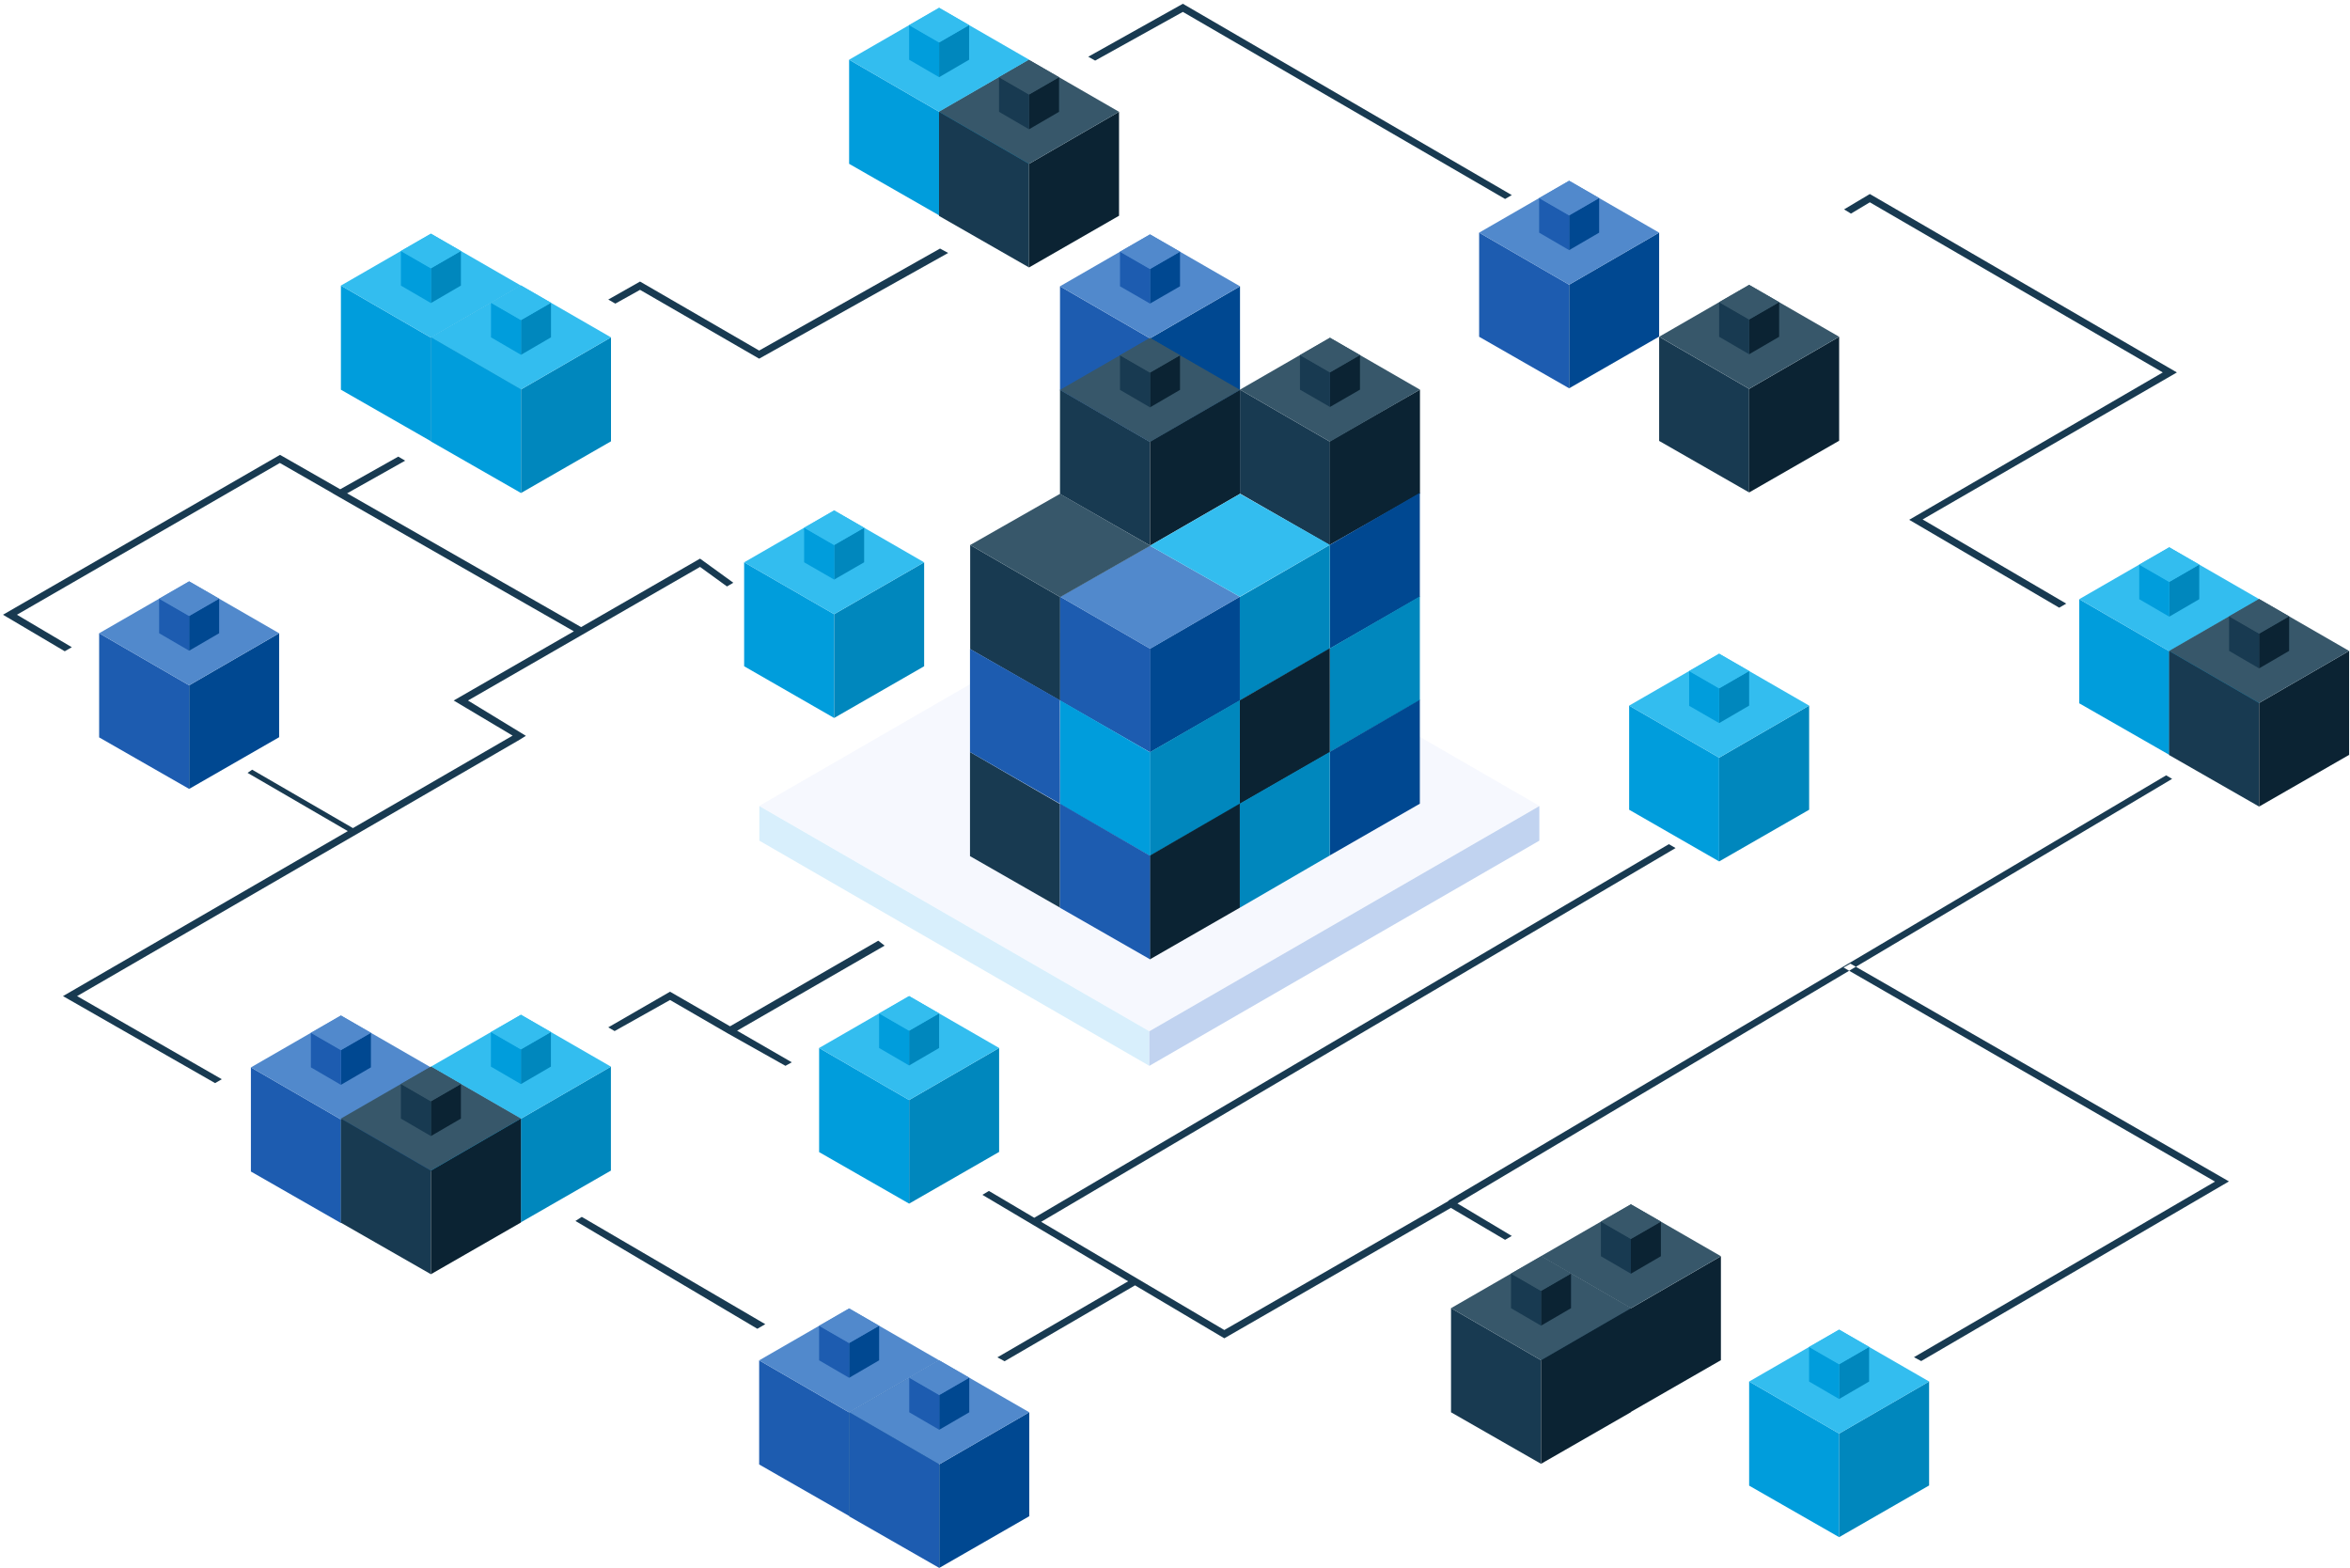 <svg xmlns="http://www.w3.org/2000/svg" width="535" height="357" viewBox="0 0 535 357"><path fill="#183a51" d="M269.288.86l74.885 43.55-1.526.883-73.36-42.585-19.966 11.088-1.567-.884zm-55.28 55.722l1.848 1.005-43.028 24.064-27.117-15.668-5.625 3.134-1.607-.924 7.232-4.098 27.117 15.708zm205.814-8.919l5.866-3.495 69.904 40.617L437.7 118.25l32.702 19.164-1.607.924-34.148-20.007 57.73-33.546-66.69-38.728-4.298 2.57zM199.946 214.148l1.447 1.125-33.586 19.364 12.454 7.192-1.446.803-13.017-7.312-13.258-7.673-12.615 7.07-1.446-.843 14.061-8.115 13.66 7.874zm-81.635-45.759L17.553 226.762l32.944 18.922-1.527.884-34.63-19.806L79.18 189.2l-22.818-13.26 1.045-.723 22.94 13.298 36.357-21.052-13.418-7.994 27.36-15.749-54.92-31.416h.04l-12.052-6.91-59.86 34.55 12.494 7.392-1.607.924L.68 139.945l63.074-36.399 13.7 7.835 13.217-7.433 1.567.924-13.217 7.433 53.271 30.452 27.078-15.588 7.58 5.491-1.447.844-6.133-4.447-52.83 30.413 13.178 8.035m12.735 109.516l41.772 24.426-1.808 1.044-41.41-24.546zM493.14 176.504l1.366.803-72.002 42.775-1.236-.712-1.567.884 1.276.735-89.178 52.978 12.373 7.393-1.526.883-12.334-7.271-51.584 29.689-20.328-12.053-29.69 17.276-1.647-.884 29.77-17.316L223.649 272l1.487-.884 10.325 6.107 144.468-85.05 1.527.884-144.428 85.09 41.7 24.627 51.023-29.368-.04-.08zm11.129 92.482l-68.538 39.974 1.647.883 70.064-40.897-84.938-48.864-1.527.907z"/><path fill="#1d5cb0" d="M336.74 52.96l20.49 11.852v23.582l-20.49-11.73z"/><path fill="#004891" d="M377.72 52.96l-20.49 11.852v23.582l20.49-11.771z"/><path fill="#5189cc" d="M336.74 52.961l20.49-11.811 20.488 11.811-20.489 11.852z"/><path fill="#004891" d="M357.23 49.027v7.915l6.83-3.978V45.09z"/><path fill="#1d5cb0" d="M350.4 52.964l6.83 3.978v-7.915l-6.83-3.937z"/><path fill="#5189cc" d="M357.23 41.15l6.83 3.937-6.83 3.937-6.83-3.937z"/><path fill="#1d5cb0" d="M172.83 309.68l20.49 11.852v23.582l-20.49-11.73z"/><path fill="#004891" d="M213.8 309.68l-20.49 11.852v23.582l20.49-11.771z"/><path fill="#5189cc" d="M172.83 309.681l20.49-11.811 20.488 11.811-20.489 11.852z"/><path fill="#004891" d="M193.31 305.737v7.915l6.83-3.978V301.8z"/><path fill="#1d5cb0" d="M186.48 309.674l6.83 3.978v-7.915l-6.83-3.937z"/><path fill="#5189cc" d="M193.31 297.87l6.83 3.937-6.83 3.937-6.83-3.937z"/><path fill="#1d5cb0" d="M193.34 321.5l20.49 11.852v23.582l-20.49-11.73z"/><path fill="#004891" d="M234.32 321.5l-20.49 11.852v23.582l20.49-11.771z"/><path fill="#5189cc" d="M193.34 321.501l20.49-11.811 20.488 11.811-20.489 11.852z"/><path fill="#004891" d="M213.83 317.567v7.915l6.83-3.978v-7.874z"/><path fill="#1d5cb0" d="M207 321.504l6.83 3.978v-7.915L207 313.63z"/><path fill="#5189cc" d="M213.83 309.69l6.83 3.937-6.83 3.937-6.83-3.937z"/><path fill="#1d5cb0" d="M57.12 242.99l20.49 11.852v23.582l-20.49-11.73z"/><path fill="#004891" d="M98.1 242.99l-20.49 11.852v23.582l20.49-11.771z"/><path fill="#5189cc" d="M57.12 242.991l20.49-11.811 20.488 11.811-20.489 11.852z"/><path fill="#004891" d="M77.61 239.047v7.915l6.83-3.978v-7.874z"/><path fill="#1d5cb0" d="M70.78 242.984l6.83 3.978v-7.915l-6.83-3.937z"/><path fill="#5189cc" d="M77.61 231.18l6.83 3.937-6.83 3.937-6.83-3.937z"/><path fill="#009ddc" d="M77.61 65.01L98.1 76.862v23.582l-20.49-11.73z"/><path fill="#0087bd" d="M118.59 65.01L98.1 76.862v23.582l20.49-11.771z"/><path fill="#33bdef" d="M77.61 65.011L98.1 53.2l20.488 11.811L98.1 76.863z"/><path fill="#0087bd" d="M98.1 61.077v7.915l6.83-3.978V57.14z"/><path fill="#009ddc" d="M91.27 65.014l6.83 3.978v-7.915l-6.83-3.937z"/><path fill="#33bdef" d="M98.1 53.2l6.83 3.937-6.83 3.937-6.83-3.937z"/><path fill="#009ddc" d="M98.11 242.82l20.49 11.852v23.582l-20.49-11.73z"/><path fill="#0087bd" d="M139.08 242.82l-20.49 11.852v23.582l20.49-11.771z"/><path fill="#33bdef" d="M98.11 242.821l20.49-11.811 20.488 11.811-20.489 11.852z"/><path fill="#0087bd" d="M118.59 238.877v7.915l6.83-3.978v-7.874z"/><path fill="#009ddc" d="M111.76 242.814l6.83 3.978v-7.915l-6.83-3.937z"/><path fill="#33bdef" d="M118.59 231.01l6.83 3.937-6.83 3.937-6.83-3.937z"/><path fill="#009ddc" d="M98.12 76.8l20.49 11.852v23.582l-20.49-11.73z"/><path fill="#0087bd" d="M139.1 76.8l-20.49 11.852v23.582l20.49-11.771z"/><path fill="#33bdef" d="M98.12 76.801l20.49-11.811 20.488 11.811-20.489 11.852z"/><path fill="#0087bd" d="M118.61 72.857v7.915l6.83-3.978V68.92z"/><path fill="#009ddc" d="M111.78 76.794l6.83 3.978v-7.915l-6.83-3.937z"/><path fill="#33bdef" d="M118.61 64.99l6.83 3.937-6.83 3.937-6.83-3.937z"/><g><path fill="#009ddc" d="M169.41 128.01l20.49 11.811v23.623l-20.49-11.771z"/><path fill="#0087bd" d="M210.39 128.01l-20.49 11.811v23.623l20.49-11.771z"/><path fill="#33bdef" d="M169.41 128.011L189.9 116.2l20.488 11.811-20.489 11.812z"/><path fill="#0087bd" d="M189.9 124.067v7.874l6.83-3.937v-7.874z"/><path fill="#009ddc" d="M183.07 128.004l6.83 3.937v-7.874l-6.83-3.937z"/><path fill="#33bdef" d="M189.9 116.2l6.83 3.937-6.83 3.937-6.83-3.937z"/></g><g><path fill="#009ddc" d="M473.36 136.4l20.49 11.852v23.582l-20.49-11.73z"/><path fill="#0087bd" d="M514.34 136.4l-20.49 11.852v23.582l20.49-11.771z"/><path fill="#33bdef" d="M473.36 136.401l20.49-11.811 20.488 11.811-20.489 11.852z"/><path fill="#0087bd" d="M493.85 132.467v7.915l6.83-3.978v-7.874z"/><path fill="#009ddc" d="M487.02 136.404l6.83 3.978v-7.915l-6.83-3.937z"/><path fill="#33bdef" d="M493.85 124.59l6.83 3.937-6.83 3.937-6.83-3.937z"/></g><g><path fill="#009ddc" d="M186.48 238.57l20.49 11.852v23.582l-20.49-11.73z"/><path fill="#0087bd" d="M227.46 238.57l-20.49 11.852v23.582l20.49-11.771z"/><path fill="#33bdef" d="M186.48 238.571l20.49-11.811 20.488 11.811-20.489 11.852z"/><path fill="#0087bd" d="M206.97 234.637v7.915l6.83-3.978V230.7z"/><path fill="#009ddc" d="M200.14 238.574l6.83 3.978v-7.915l-6.83-3.937z"/><path fill="#33bdef" d="M206.97 226.76l6.83 3.937-6.83 3.937-6.83-3.937z"/></g><g><path fill="#009ddc" d="M398.21 314.5l20.49 11.852v23.582l-20.49-11.73z"/><path fill="#0087bd" d="M439.18 314.5l-20.49 11.852v23.582l20.49-11.771z"/><path fill="#33bdef" d="M398.21 314.501l20.49-11.811 20.488 11.811-20.489 11.852z"/><path fill="#0087bd" d="M418.69 310.567v7.915l6.83-3.978v-7.874z"/><path fill="#009ddc" d="M411.86 314.504l6.83 3.978v-7.915l-6.83-3.937z"/><path fill="#33bdef" d="M418.69 302.69l6.83 3.937-6.83 3.937-6.83-3.937z"/></g><g><path fill="#183a51" d="M377.72 76.67l20.49 11.852v23.582l-20.49-11.73z"/><path fill="#0b2333" d="M418.7 76.67l-20.49 11.852v23.582l20.49-11.771z"/><path fill="#37576a" d="M377.72 76.661l20.49-11.811 20.488 11.811-20.489 11.852z"/><path fill="#0b2333" d="M398.21 72.727v7.915l6.83-3.978V68.79z"/><path fill="#183a51" d="M391.38 76.664l6.83 3.978v-7.915l-6.83-3.937z"/><path fill="#37576a" d="M398.21 64.85l6.83 3.937-6.83 3.937-6.83-3.937z"/></g><g><path fill="#183a51" d="M350.8 285.98l20.49 11.852v23.582l-20.49-11.73z"/><path fill="#0b2333" d="M391.78 285.98l-20.49 11.852v23.582l20.49-11.771z"/><path fill="#37576a" d="M350.8 285.971l20.49-11.811 20.488 11.811-20.489 11.852z"/><path fill="#0b2333" d="M371.29 282.037v7.915l6.83-3.978V278.1z"/><path fill="#183a51" d="M364.46 285.974l6.83 3.978v-7.915l-6.83-3.937z"/><path fill="#37576a" d="M371.29 274.16l6.83 3.937-6.83 3.937-6.83-3.937z"/></g><g><path fill="#183a51" d="M330.34 297.8l20.49 11.852v23.582l-20.49-11.73z"/><path fill="#0b2333" d="M371.32 297.8l-20.49 11.852v23.582l20.49-11.771z"/><path fill="#37576a" d="M330.34 297.801l20.49-11.811 20.488 11.811-20.489 11.852z"/><path fill="#0b2333" d="M350.83 293.867v7.915l6.83-3.978v-7.874z"/><path fill="#183a51" d="M344 297.804l6.83 3.978v-7.915L344 289.93z"/><path fill="#37576a" d="M350.83 285.99l6.83 3.937-6.83 3.937-6.83-3.937z"/></g><g><path fill="#183a51" d="M77.61 254.64l20.49 11.852v23.582l-20.49-11.73z"/><path fill="#0b2333" d="M118.59 254.64L98.1 266.492v23.582l20.49-11.771z"/><path fill="#37576a" d="M77.61 254.641L98.1 242.83l20.488 11.811L98.1 266.493z"/><path fill="#0b2333" d="M98.1 250.707v7.915l6.83-3.978v-7.874z"/><path fill="#183a51" d="M91.27 254.644l6.83 3.978v-7.915l-6.83-3.937z"/><path fill="#37576a" d="M98.1 242.83l6.83 3.937-6.83 3.937-6.83-3.937z"/></g><g><path fill="#1d5cb0" d="M22.57 144.16l20.49 11.852v23.582l-20.49-11.73z"/><path fill="#004891" d="M63.55 144.16l-20.49 11.852v23.582l20.49-11.771z"/><path fill="#5189cc" d="M22.57 144.161l20.49-11.811 20.488 11.811-20.489 11.852z"/><path fill="#004891" d="M43.06 140.217v7.915l6.83-3.978v-7.874z"/><path fill="#1d5cb0" d="M36.23 144.154l6.83 3.978v-7.915l-6.83-3.937z"/><path fill="#5189cc" d="M43.06 132.35l6.83 3.937-6.83 3.937-6.83-3.937z"/></g><g><path fill="#009ddc" d="M193.31 13.59l20.49 11.852v23.582l-20.49-11.73z"/><path fill="#0087bd" d="M234.29 13.59L213.8 25.442v23.582l20.49-11.771z"/><path fill="#33bdef" d="M193.31 13.591L213.8 1.78l20.488 11.811L213.8 25.443z"/><path fill="#0087bd" d="M213.8 9.657v7.915l6.83-3.978V5.72z"/><path fill="#009ddc" d="M206.97 13.594l6.83 3.978V9.657l-6.83-3.937z"/><path fill="#33bdef" d="M213.8 1.78l6.83 3.937-6.83 3.937-6.83-3.937z"/></g><g><path fill="#183a51" d="M213.78 25.45l20.49 11.852v23.582l-20.49-11.73z"/><path fill="#0b2333" d="M254.76 25.45l-20.49 11.852v23.582l20.49-11.771z"/><path fill="#37576a" d="M213.78 25.451l20.49-11.811 20.488 11.811-20.489 11.852z"/><path fill="#0b2333" d="M234.27 21.517v7.915l6.83-3.978V17.58z"/><path fill="#183a51" d="M227.44 25.454l6.83 3.978v-7.915l-6.83-3.937z"/><path fill="#37576a" d="M234.27 13.64l6.83 3.937-6.83 3.937-6.83-3.937z"/></g><g><path fill="#183a51" d="M493.82 148.18l20.49 11.852v23.582l-20.49-11.73z"/><path fill="#0b2333" d="M534.8 148.18l-20.49 11.852v23.582l20.49-11.771z"/><path fill="#37576a" d="M493.82 148.181l20.49-11.811 20.488 11.811-20.489 11.852z"/><path fill="#0b2333" d="M514.31 144.237v7.915l6.83-3.978V140.3z"/><path fill="#183a51" d="M507.48 148.174l6.83 3.978v-7.915l-6.83-3.937z"/><path fill="#37576a" d="M514.31 136.37l6.83 3.937-6.83 3.937-6.83-3.937z"/></g><g><path fill="#f6f8fe" d="M261.656 234.756l88.786-51.303-88.786-51.263-88.786 51.263z"/><path fill="#d8effc" d="M172.87 183.5v7.874l88.786 51.263v-7.874z"/><path fill="#c1d3f0" d="M261.66 234.763l88.786-51.263v7.874l-88.786 51.263z"/></g><g><path fill="#1d5cb0" d="M241.32 65.18l20.49 11.852v23.582l-20.49-11.771z"/><path fill="#004891" d="M282.3 65.18l-20.49 11.852v23.582l20.49-11.771z"/><path fill="#5189cc" d="M241.32 65.171l20.49-11.811 20.488 11.811-20.489 11.852z"/><path fill="#004891" d="M261.81 61.237v7.874l6.83-3.937V57.3z"/><path fill="#1d5cb0" d="M254.98 65.174l6.83 3.937v-7.874l-6.83-3.937z"/><path fill="#5189cc" d="M261.81 53.36l6.83 3.937-6.83 3.937-6.83-3.937z"/></g><g><path fill="#183a51" d="M282.29 88.7l20.49 11.852v23.582l-20.49-11.771z"/><path fill="#0b2333" d="M323.27 88.7l-20.53 11.731v23.583l20.53-11.651z"/><path fill="#37576a" d="M282.29 88.701l20.49-11.811 20.488 11.811-20.489 11.852z"/><path fill="#0b2333" d="M302.78 84.767v7.874l6.83-3.937V80.83z"/><path fill="#183a51" d="M295.95 88.704l6.83 3.937v-7.874l-6.83-3.937z"/><path fill="#37576a" d="M302.78 76.89l6.83 3.937-6.83 3.937-6.83-3.937z"/></g><g><path fill="#004891" d="M323.24 112.18l-20.49 11.852v23.622l20.49-11.77z"/></g><g><path fill="#0087bd" d="M302.75 124.03l-20.49 11.852v23.582l20.49-11.771z"/></g><g><path fill="#004891" d="M282.26 135.84l-20.49 11.852v23.582l20.49-11.771z"/></g><g><path fill="#0087bd" d="M323.24 135.76l-20.49 11.852v23.582l20.49-11.771z"/></g><g><path fill="#0b2333" d="M302.75 147.57l-20.49 11.852v23.622l20.49-11.77z"/></g><g><path fill="#0087bd" d="M282.26 159.39l-20.49 11.852v23.622l20.49-11.77z"/></g><g><path fill="#004891" d="M323.24 159.3l-20.49 11.852v23.582l20.49-11.771z"/></g><g><path fill="#0b2333" d="M282.26 182.93l-20.49 11.852v23.622l20.49-11.77z"/></g><g><path fill="#183a51" d="M241.32 88.75l20.49 11.852v23.582l-20.49-11.73z"/><path fill="#0b2333" d="M282.3 88.75l-20.49 11.771v23.703l20.49-11.811z"/><path fill="#37576a" d="M241.32 88.751l20.49-11.811 20.488 11.811-20.489 11.852z"/><path fill="#0b2333" d="M261.81 84.817v7.915l6.83-3.978V80.88z"/><path fill="#183a51" d="M254.98 88.754l6.83 3.978v-7.915l-6.83-3.937z"/><path fill="#37576a" d="M261.81 76.94l6.83 3.937-6.83 3.937-6.83-3.937z"/></g><g><path fill="#183a51" d="M220.87 124.07l20.49 11.852v23.582l-20.49-11.73z"/></g><g><path fill="#1d5cb0" d="M241.36 135.83l20.49 11.852v23.582l-20.49-11.73z"/></g><g><path fill="#009ddc" d="M241.32 159.41l20.49 11.852v23.582l-20.49-11.771z"/></g><g><path fill="#183a51" d="M220.83 171.19l20.49 11.852v23.582l-20.49-11.73z"/></g><g><path fill="#1d5cb0" d="M241.32 182.95l20.49 11.852v23.582l-20.49-11.73z"/></g><g><path fill="#009ddc" d="M370.89 160.63l20.49 11.852v23.622l-20.49-11.77z"/><path fill="#0087bd" d="M411.87 160.63l-20.49 11.852v23.622l20.49-11.77z"/><path fill="#33bdef" d="M370.89 160.631l20.49-11.811 20.488 11.811-20.489 11.852z"/><path fill="#0087bd" d="M391.38 156.697v7.915l6.83-3.978v-7.874z"/><path fill="#009ddc" d="M384.55 160.674l6.83 3.938v-7.915l-6.83-3.937z"/><path fill="#33bdef" d="M391.38 148.82l6.83 3.937-6.83 3.937-6.83-3.937z"/></g><g><path fill="#5189cc" d="M261.85 147.692l-20.49-11.852 20.449-11.61 20.449 11.61z"/></g><g><path fill="#33bdef" d="M261.81 124.231l20.449 11.61 20.489-11.81-20.449-11.611z"/></g><g><path fill="#37576a" d="M241.36 135.922l20.528-11.69-20.57-11.812-20.448 11.65z"/></g><g><path fill="#1d5cb0" d="M220.83 171.192V147.73l20.449 11.65.04 23.583z"/></g><g><path fill="#0087bd" d="M282.26 182.931l20.49-11.771v23.583l-20.49 11.891z"/></g></svg>